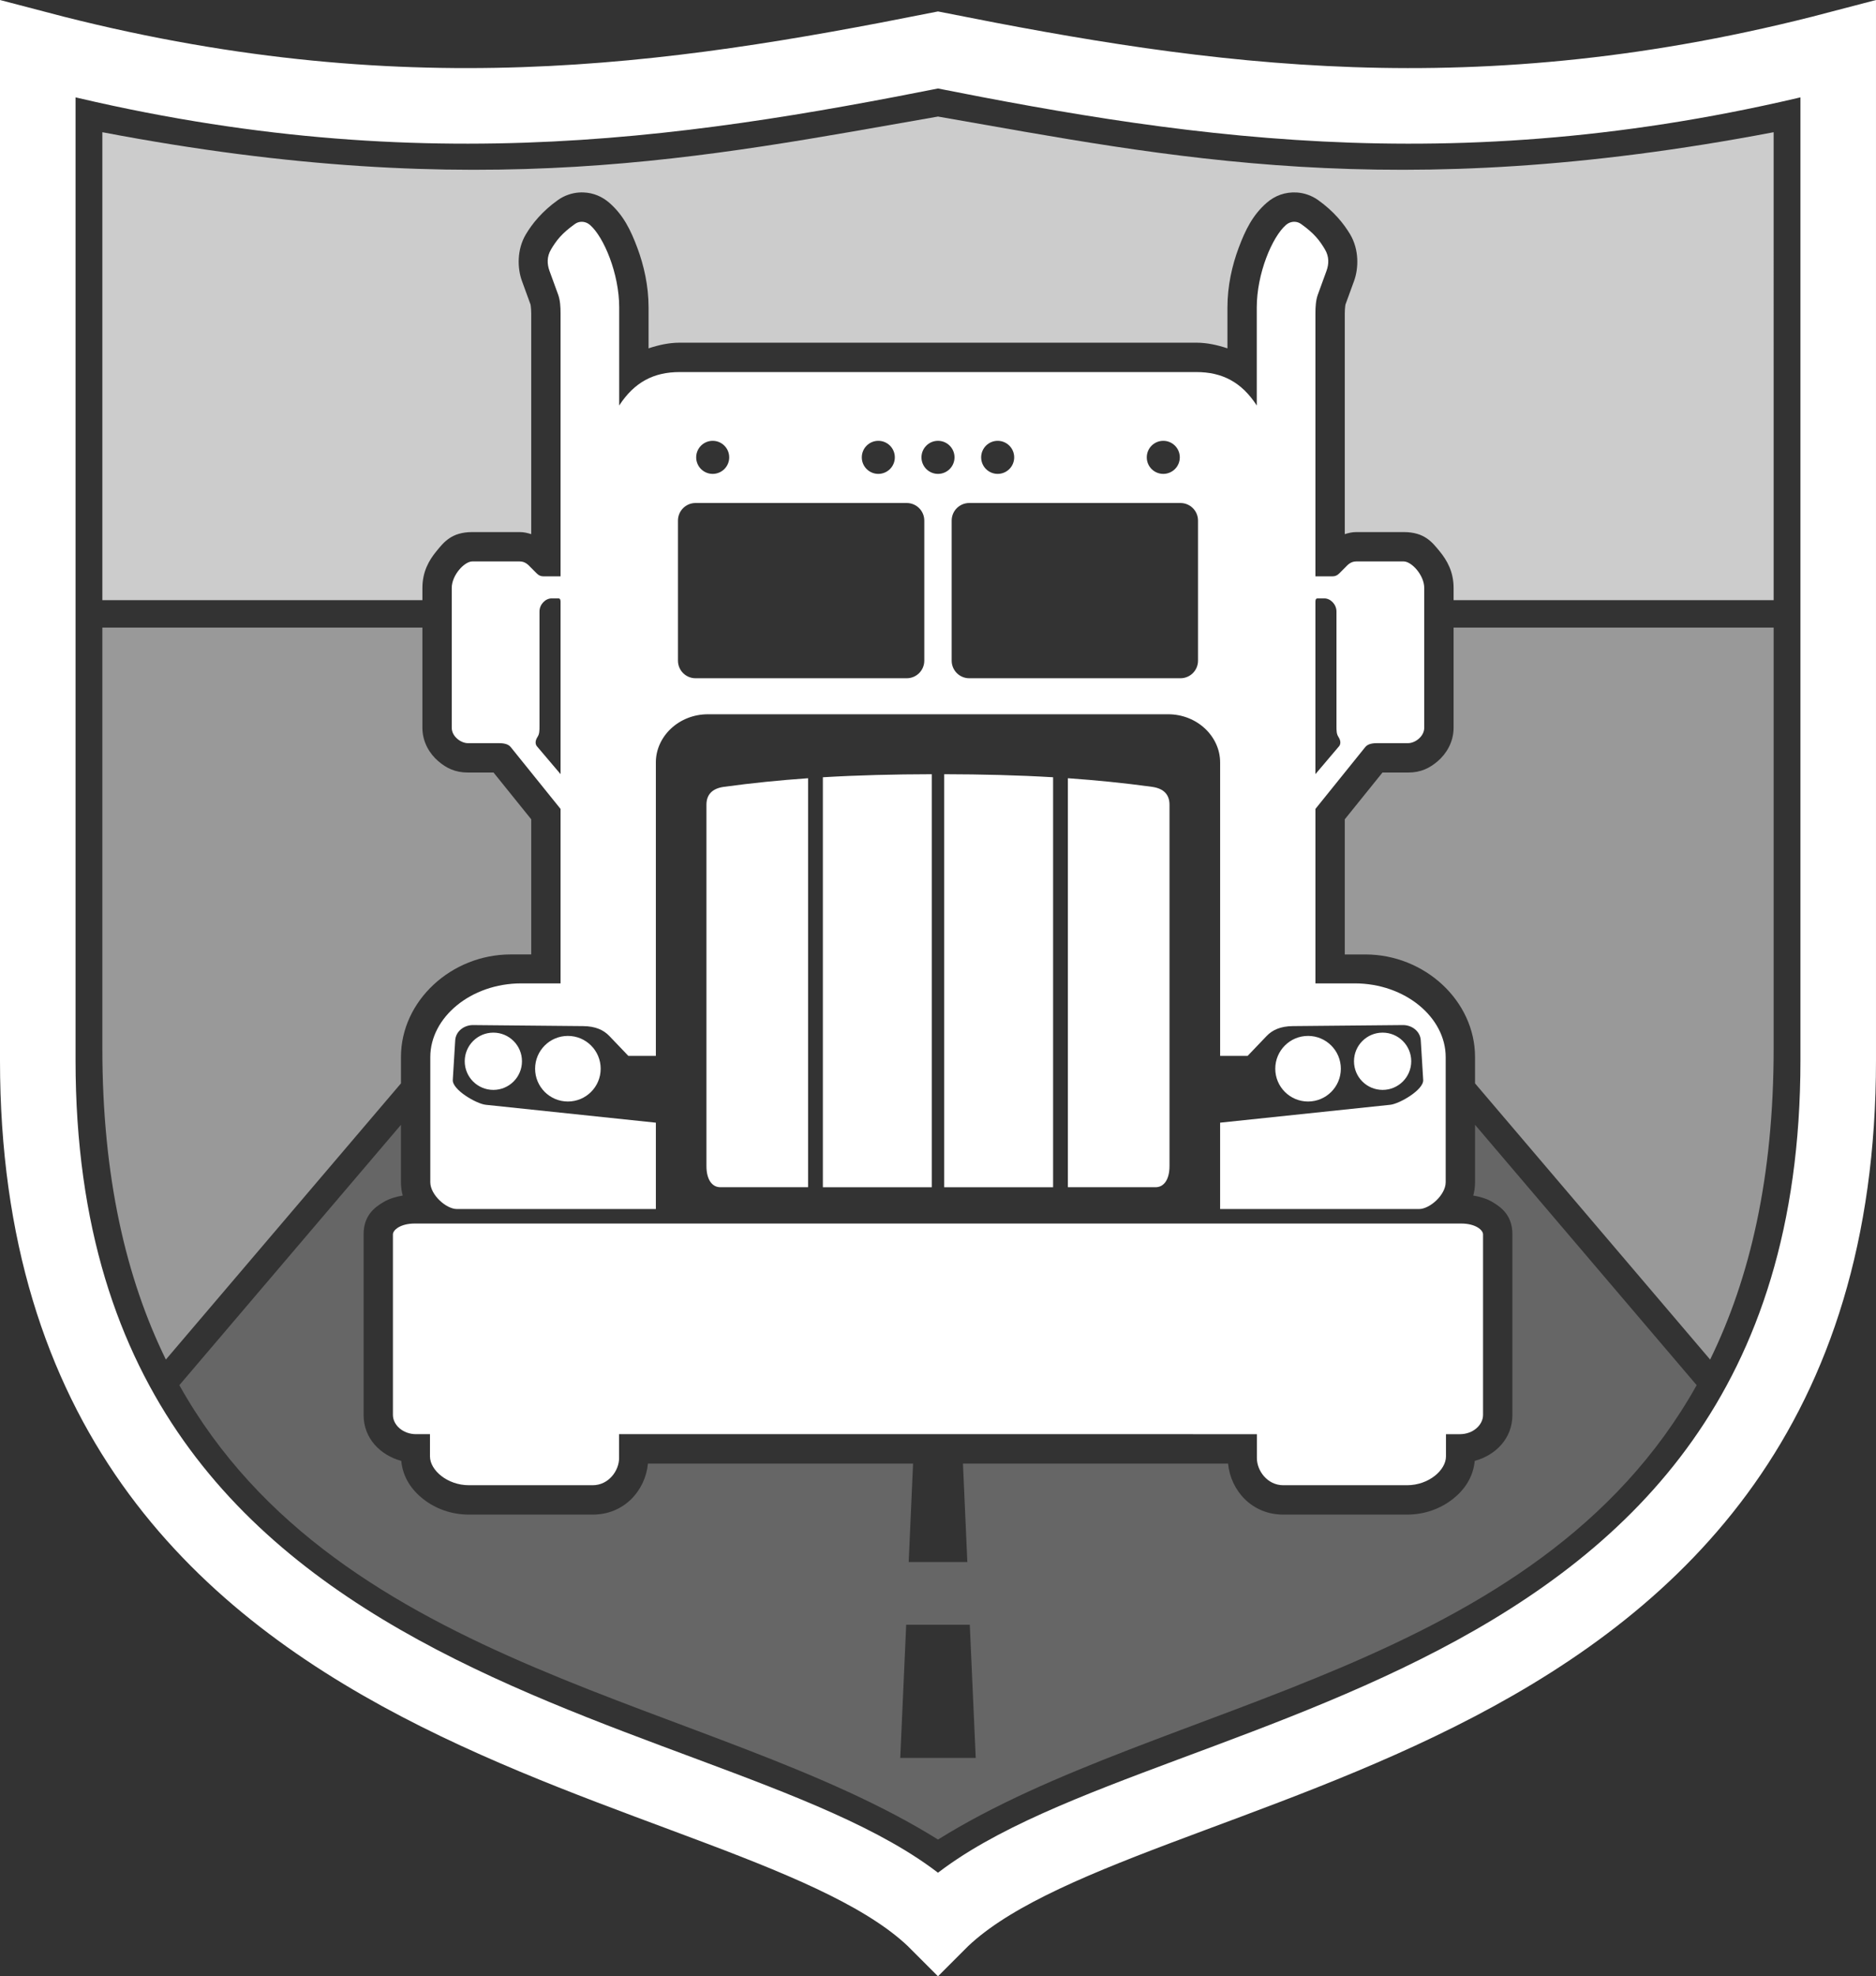 <?xml version="1.0" encoding="UTF-8" standalone="no"?>
<!-- Created with Inkscape (http://www.inkscape.org/) -->

<svg
   xmlns:dc="http://purl.org/dc/elements/1.1/"
   xmlns:cc="http://creativecommons.org/ns#"
   xmlns:rdf="http://www.w3.org/1999/02/22-rdf-syntax-ns#"
   xmlns:svg="http://www.w3.org/2000/svg"
   xmlns="http://www.w3.org/2000/svg"
   xmlns:sodipodi="http://sodipodi.sourceforge.net/DTD/sodipodi-0.dtd"
   xmlns:inkscape="http://www.inkscape.org/namespaces/inkscape"
   width="479.302"
   height="504.685"
   viewBox="0 0 126.815 133.531"
   version="1.1"
   id="svg8"
   inkscape:version="0.92.4 (5da689c313, 2019-01-14)"
   sodipodi:docname="road-warriors-logo-sheild-white.svg">
  <rect x="0" y="0" width="126.815" height="133.531" fill="#333333" stroke="none"/>
  <defs
     id="defs2">
    <inkscape:perspective
       sodipodi:type="inkscape:persp3d"
       inkscape:vp_x="0 : 66.765555 : 1"
       inkscape:vp_y="0 : 1000 : 0"
       inkscape:vp_z="126.81532 : 66.765555 : 1"
       inkscape:persp3d-origin="63.40766 : 44.51037 : 1"
       id="perspective1410" />
  </defs>
  <sodipodi:namedview
     id="base"
     pagecolor="#ffffff"
     bordercolor="#666666"
     borderopacity="1.0"
     inkscape:pageopacity="0.0"
     inkscape:pageshadow="2"
     inkscape:zoom="0.70710678"
     inkscape:cx="491.21842"
     inkscape:cy="74.99061"
     inkscape:document-units="px"
     inkscape:current-layer="layer12"
     showgrid="false"
     units="px"
     inkscape:pagecheckerboard="true"
     inkscape:showpageshadow="false"
     showguides="true"
     inkscape:guide-bbox="true"
     inkscape:snap-bbox="true"
     inkscape:snap-bbox-edge-midpoints="true"
     inkscape:snap-global="false"
     fit-margin-top="0"
     fit-margin-left="0"
     fit-margin-right="0"
     fit-margin-bottom="0"
     inkscape:window-width="1920"
     inkscape:window-height="1057"
     inkscape:window-x="1912"
     inkscape:window-y="-8"
     inkscape:window-maximized="1"
     inkscape:snap-page="true"
     inkscape:snap-smooth-nodes="true"
     inkscape:bbox-paths="true"
     inkscape:bbox-nodes="true">
    <sodipodi:guide
       position="7.3634885e-07,66.766"
       orientation="0,1"
       id="guide977"
       inkscape:locked="false" />
    <sodipodi:guide
       position="63.408,133.531"
       orientation="1,0"
       id="guide843"
       inkscape:locked="false" />
  </sodipodi:namedview>
  <g
     inkscape:groupmode="layer"
     id="layer12"
     inkscape:label="Sheild"
     style="display:inline"
     transform="translate(0.157,1.5585413e-6)">
    <g
       inkscape:groupmode="layer"
       id="layer2"
       inkscape:label="Red Border"
       style="display:inline"
       transform="translate(-42.426,-78.644)">
      <path
         style="fill:none;stroke:#ffffff;stroke-width:5.107;stroke-linecap:square;stroke-linejoin:miter;stroke-miterlimit:4;stroke-dasharray:none;stroke-opacity:1"
         d="m 44.822,81.955 v 68.329 c 0,46.951 48.475,45.851 60.854,58.274 12.379,-12.423 60.854,-11.324 60.854,-58.274 V 81.955 c -24.434,6.414 -42.901,3.637 -60.854,0.066 -17.953,3.57 -36.42,6.348 -60.854,-0.066 z"
         id="path869"
         inkscape:connector-curvature="0" />
    </g>
    <g
       inkscape:groupmode="layer"
       id="layer6"
       inkscape:label="Road"
       style="display:inline"
       transform="translate(-42.426,-78.644)">
      <path
         style="opacity:0.25;fill:#ffffff;fill-opacity:1;stroke:none;stroke-width:0.265px;stroke-linecap:butt;stroke-linejoin:miter;stroke-opacity:1"
         d="m 69.373,154.644 -14.98,17.591 c 10.857,19.381 36.172,21.266 51.284,30.7 15.112,-9.435 40.426,-11.32 51.284,-30.7 L 141.98,154.644 v 3.877 c 0,0.333 -0.046,0.629 -0.12,0.902 0.459,0.079 0.899,0.204 1.291,0.435 0.617,0.363 1.355,0.914 1.355,2.192 v 12.194 c 0,1.603 -1.145,2.724 -2.547,3.108 -0.105,1.133 -0.732,1.992 -1.491,2.584 -0.83,0.647 -1.896,1.044 -3.087,1.044 h -8.363 c -2.135,0 -3.56,-1.635 -3.734,-3.449 h -17.92 l 0.296,6.652 h -3.965 l 0.296,-6.652 H 86.07 c -0.174,1.814 -1.598,3.449 -3.734,3.449 h -8.363 c -1.192,0 -2.258,-0.397 -3.088,-1.044 -0.76,-0.592 -1.387,-1.451 -1.491,-2.584 -1.402,-0.384 -2.547,-1.506 -2.547,-3.108 v -12.194 c 0,-1.278 0.738,-1.829 1.355,-2.192 0.392,-0.231 0.832,-0.355 1.291,-0.435 -0.074,-0.273 -0.12,-0.569 -0.12,-0.902 z m 34.153,33.777 h 4.299 l 0.402,9 h -5.103 z"
         id="path1026"
         inkscape:connector-curvature="0" />
    </g>
    <g
       inkscape:groupmode="layer"
       id="layer5"
       inkscape:label="Ground"
       style="display:inline"
       transform="translate(-42.426,-78.644)">
      <path
         style="display:inline;opacity:0.5;fill:#ffffff;fill-opacity:1;stroke:none;stroke-width:0.265px;stroke-linecap:butt;stroke-linejoin:miter;stroke-opacity:1"
         d="m 49.188,121.047 v 28.434 c 0,8.666 1.594,15.509 4.293,21.023 L 69.373,151.844 v -1.776 c 0,-3.803 3.41,-6.937 7.42,-6.937 h 1.385 v -9.131 l -2.547,-3.159 h -1.737 c -0.865,0 -1.46,-0.303 -2.008,-0.775 -0.548,-0.471 -1.064,-1.255 -1.064,-2.251 v -6.769 z m 91.342,0 v 6.769 c 0,0.996 -0.516,1.779 -1.063,2.251 -0.548,0.471 -1.143,0.775 -2.008,0.775 h -1.737 l -2.547,3.159 v 9.131 h 1.385 c 4.01,0 7.42,3.134 7.42,6.937 v 1.776 l 15.892,18.66 c 2.7,-5.514 4.293,-12.357 4.293,-21.023 v -28.434 z"
         id="path919-5"
         inkscape:connector-curvature="0" />
    </g>
    <g
       inkscape:groupmode="layer"
       id="layer3"
       inkscape:label="Sky"
       style="display:inline"
       transform="translate(-42.426,-78.644)">
      <path
         style="display:inline;opacity:0.75;fill:#ffffff;fill-opacity:1;stroke:none;stroke-width:0.265px;stroke-linecap:butt;stroke-linejoin:miter;stroke-opacity:1"
         d="m 105.677,86.519 c -15.7,2.733 -30.771,5.959 -56.489,1.058 v 31.618 h 21.635 v -0.827 c 0,-1.083 0.434,-1.855 0.943,-2.474 0.509,-0.62 1.025,-1.299 2.433,-1.299 h 3.204 c 0.281,0 0.536,0.063 0.775,0.14 V 99.822 c 0,-0.378 -0.051,-0.613 -0.043,-0.594 v -5.29e-4 l -0.584,-1.601 c -0.309,-0.847 -0.349,-2.111 0.261,-3.141 0.42,-0.71 1.101,-1.565 2.178,-2.329 0.427,-0.303 0.941,-0.475 1.424,-0.506 0.1,-0.006 0.199,-0.008 0.296,-0.004 0.678,0.024 1.269,0.285 1.744,0.697 0.947,0.823 1.444,1.831 1.895,3.038 0.452,1.207 0.762,2.59 0.762,4.032 v 2.767 c 0.68,-0.225 1.381,-0.382 2.103,-0.382 h 34.925 c 0.722,0 1.423,0.157 2.103,0.382 v -2.767 c 0,-1.442 0.31,-2.825 0.762,-4.032 0.452,-1.207 0.948,-2.215 1.895,-3.038 0.542,-0.471 1.237,-0.744 2.04,-0.693 h 5.3e-4 c 0.482,0.031 0.996,0.203 1.423,0.506 1.077,0.764 1.757,1.618 2.178,2.329 0.61,1.031 0.57,2.294 0.261,3.141 v 5.3e-4 l -0.584,1.601 v 5.29e-4 c 0.007,-0.019 -0.043,0.216 -0.043,0.594 v 14.912 c 0.239,-0.077 0.494,-0.14 0.775,-0.14 h 3.204 c 1.409,0 1.924,0.68 2.433,1.299 0.509,0.62 0.943,1.391 0.943,2.474 v 0.827 h 21.635 V 87.577 c -25.718,4.901 -40.789,1.675 -56.489,-1.058 z"
         id="path919-9"
         inkscape:connector-curvature="0" />
    </g>
    <g
       inkscape:groupmode="layer"
       id="layer10"
       inkscape:label="Truck Inside"
       style="display:inline"
       transform="translate(-42.426,-78.644)">
      <path
         inkscape:connector-curvature="0"
         style="opacity:1;fill:#ffffff;fill-opacity:1;stroke:none;stroke-width:0.265px;stroke-linecap:butt;stroke-linejoin:miter;stroke-opacity:1"
         d="m 81.541,93.631 c -0.137,0.009 -0.275,0.054 -0.403,0.144 -0.895,0.635 -1.266,1.125 -1.619,1.721 -0.292,0.493 -0.272,0.991 -0.105,1.45 l 0.584,1.602 c 0.137,0.375 0.164,0.818 0.164,1.274 v 17.762 h -1.169 c -0.169,0 -0.304,-0.059 -0.444,-0.199 l -0.421,-0.421 c -0.126,-0.126 -0.338,-0.386 -0.725,-0.386 h -3.204 c -0.545,0 -1.392,0.936 -1.392,1.789 v 9.448 c 0,0.602 0.633,1.041 1.087,1.041 h 2.093 c 0.496,0 0.693,0.125 0.819,0.281 l 3.356,4.163 v 11.787 h -2.649 c -3.421,0 -6.156,2.303 -6.156,4.981 v 8.454 c 0,0.852 1.071,1.812 1.801,1.812 h 13.447 v -5.835 l -11.503,-1.209 c -0.626,-0.066 -2.265,-1.014 -2.225,-1.679 l 0.164,-2.678 c 0.038,-0.617 0.609,-1.035 1.21,-1.029 l 7.442,0.07 c 0.833,0.008 1.38,0.264 1.766,0.667 l 1.286,1.345 h 1.859 v -19.831 c 0,-1.743 1.542,-3.251 3.52,-3.251 H 121.228 c 1.978,0 3.52,1.507 3.52,3.251 v 19.831 h 1.859 l 1.286,-1.345 c 0.386,-0.403 0.933,-0.659 1.766,-0.667 l 7.442,-0.07 c 0.601,-0.006 1.173,0.412 1.21,1.029 l 0.164,2.678 c 0.041,0.665 -1.599,1.613 -2.225,1.679 l -11.503,1.209 v 5.835 h 13.447 c 0.73,0 1.801,-0.96 1.801,-1.812 v -8.454 c 0,-2.678 -2.735,-4.981 -6.156,-4.981 h -2.649 v -11.787 l 3.356,-4.163 c 0.126,-0.156 0.322,-0.281 0.819,-0.281 h 2.093 c 0.455,0 1.087,-0.439 1.087,-1.041 v -9.448 c 0,-0.853 -0.847,-1.789 -1.392,-1.789 h -3.204 c -0.387,0 -0.599,0.26 -0.725,0.386 l -0.421,0.421 c -0.14,0.14 -0.276,0.199 -0.444,0.199 h -1.169 V 99.822 c 0,-0.456 0.027,-0.899 0.164,-1.274 l 0.584,-1.602 c 0.167,-0.459 0.187,-0.957 -0.105,-1.45 -0.353,-0.596 -0.723,-1.086 -1.619,-1.721 -0.128,-0.091 -0.266,-0.135 -0.403,-0.144 -0.228,-0.015 -0.45,0.071 -0.611,0.211 -0.936,0.813 -1.975,3.291 -1.975,5.571 v 6.63 c -1.025,-1.582 -2.338,-2.26 -4.088,-2.26 H 88.214 c -1.75,0 -3.062,0.678 -4.088,2.26 v -6.63 c 0,-2.281 -1.039,-4.758 -1.975,-5.571 -0.161,-0.14 -0.384,-0.225 -0.611,-0.211 z m 8.906,14.798 c 0.617,2.6e-4 1.116,0.5 1.116,1.117 2.4e-5,0.617 -0.5,1.116 -1.116,1.117 -0.617,2e-5 -1.117,-0.5 -1.117,-1.117 -2.4e-5,-0.617 0.5,-1.117 1.117,-1.117 z m 11.195,0 c 0.617,2.6e-4 1.116,0.5 1.116,1.117 3e-5,0.617 -0.5,1.116 -1.116,1.117 -0.617,2e-5 -1.117,-0.5 -1.117,-1.117 -3e-5,-0.617 0.5,-1.117 1.117,-1.117 z m 4.034,0 c 0.617,-2e-5 1.117,0.5 1.117,1.117 2e-5,0.617 -0.5,1.117 -1.117,1.117 -0.617,2e-5 -1.117,-0.5 -1.117,-1.117 -3e-5,-0.617 0.5,-1.117 1.117,-1.117 z m 4.034,0 c 0.617,-2e-5 1.117,0.5 1.117,1.117 2e-5,0.617 -0.5,1.117 -1.117,1.117 -0.617,-2.6e-4 -1.116,-0.5 -1.116,-1.117 -2e-5,-0.617 0.5,-1.116 1.116,-1.117 z m 11.195,0 c 0.617,-2e-5 1.117,0.5 1.117,1.117 3e-5,0.617 -0.5,1.117 -1.117,1.117 -0.617,-2.6e-4 -1.116,-0.5 -1.116,-1.117 -2e-5,-0.617 0.5,-1.116 1.116,-1.117 z m -31.617,4.201 h 14.271 c 0.66,0 1.191,0.531 1.191,1.191 v 9.459 c 0,0.66 -0.531,1.191 -1.191,1.191 H 89.289 c -0.66,0 -1.191,-0.531 -1.191,-1.191 v -9.459 c 0,-0.66 0.531,-1.191 1.191,-1.191 z m 18.504,0 h 14.271 c 0.66,0 1.191,0.531 1.191,1.191 v 9.459 c 0,0.66 -0.531,1.191 -1.191,1.191 h -14.271 c -0.66,0 -1.191,-0.531 -1.191,-1.191 v -9.459 c 0,-0.66 0.531,-1.191 1.191,-1.191 z m -28.236,6.445 h 0.465 c 0.153,0 0.141,0.19 0.141,0.281 v 11.594 l -1.602,-1.888 c -0.066,-0.078 -0.167,-0.301 0.041,-0.62 0.136,-0.208 0.137,-0.406 0.137,-0.76 v -7.724 c 0,-0.474 0.401,-0.883 0.818,-0.883 z m 51.774,0 h 0.465 c 0.417,0 0.818,0.409 0.818,0.883 v 7.724 c 0,0.354 0.002,0.553 0.137,0.76 0.208,0.318 0.107,0.542 0.041,0.62 l -1.602,1.888 V 119.356 c 0,-0.09 -0.013,-0.281 0.141,-0.281 z m -26.075,11.88 c -2.574,0.006 -4.993,0.065 -7.361,0.206 v 27.7 h 7.361 z m 0.841,0 v 27.906 h 7.361 v -27.7 c -2.368,-0.141 -4.787,-0.2 -7.361,-0.206 z m -9.202,0.271 c -1.896,0.133 -3.774,0.32 -5.689,0.582 -0.808,0.111 -1.181,0.54 -1.181,1.21 v 24.415 c 0,0.892 0.367,1.427 0.941,1.427 h 5.929 z m 17.562,0 v 27.634 h 5.929 c 0.574,0 0.941,-0.535 0.941,-1.427 v -24.415 c 0,-0.671 -0.373,-1.099 -1.181,-1.21 -1.915,-0.263 -3.793,-0.449 -5.689,-0.582 z m -38.837,17.189 c -1.069,-5e-5 -1.935,0.866 -1.935,1.935 -4.5e-5,1.069 0.866,1.935 1.935,1.935 1.069,5e-5 1.935,-0.866 1.935,-1.935 4.8e-5,-1.069 -0.866,-1.935 -1.935,-1.935 z m 60.113,0 c -1.069,-5e-5 -1.935,0.866 -1.935,1.935 -5e-5,1.069 0.866,1.935 1.935,1.935 1.069,5e-5 1.935,-0.866 1.935,-1.935 5e-5,-1.069 -0.866,-1.935 -1.935,-1.935 z m -55.074,0.222 c -1.224,-3e-5 -2.216,0.992 -2.216,2.216 -2.9e-5,1.224 0.992,2.216 2.216,2.216 1.224,3e-5 2.216,-0.992 2.216,-2.216 2.9e-5,-1.224 -0.992,-2.216 -2.216,-2.216 z m 50.034,0 c -1.224,-3e-5 -2.216,0.992 -2.216,2.216 -2e-5,1.224 0.992,2.216 2.216,2.216 1.224,3e-5 2.216,-0.992 2.216,-2.216 2e-5,-1.224 -0.992,-2.216 -2.216,-2.216 z m -60.392,12.677 c -0.954,0 -1.47,0.433 -1.47,0.735 v 12.194 c 0,0.672 0.664,1.303 1.57,1.303 h 0.935 v 1.5 c 0,0.932 1.17,1.949 2.636,1.949 h 8.363 c 1.074,0 1.784,-0.978 1.784,-1.831 v -1.618 H 127.233 v 1.618 c 0,0.853 0.71,1.831 1.784,1.831 h 8.363 c 1.466,0 2.635,-1.016 2.635,-1.949 v -1.5 h 0.936 c 0.906,0 1.57,-0.631 1.57,-1.303 v -12.194 c 0,-0.303 -0.516,-0.735 -1.47,-0.735 z"
         id="path1133-2" />
    </g>
  </g>
</svg>

